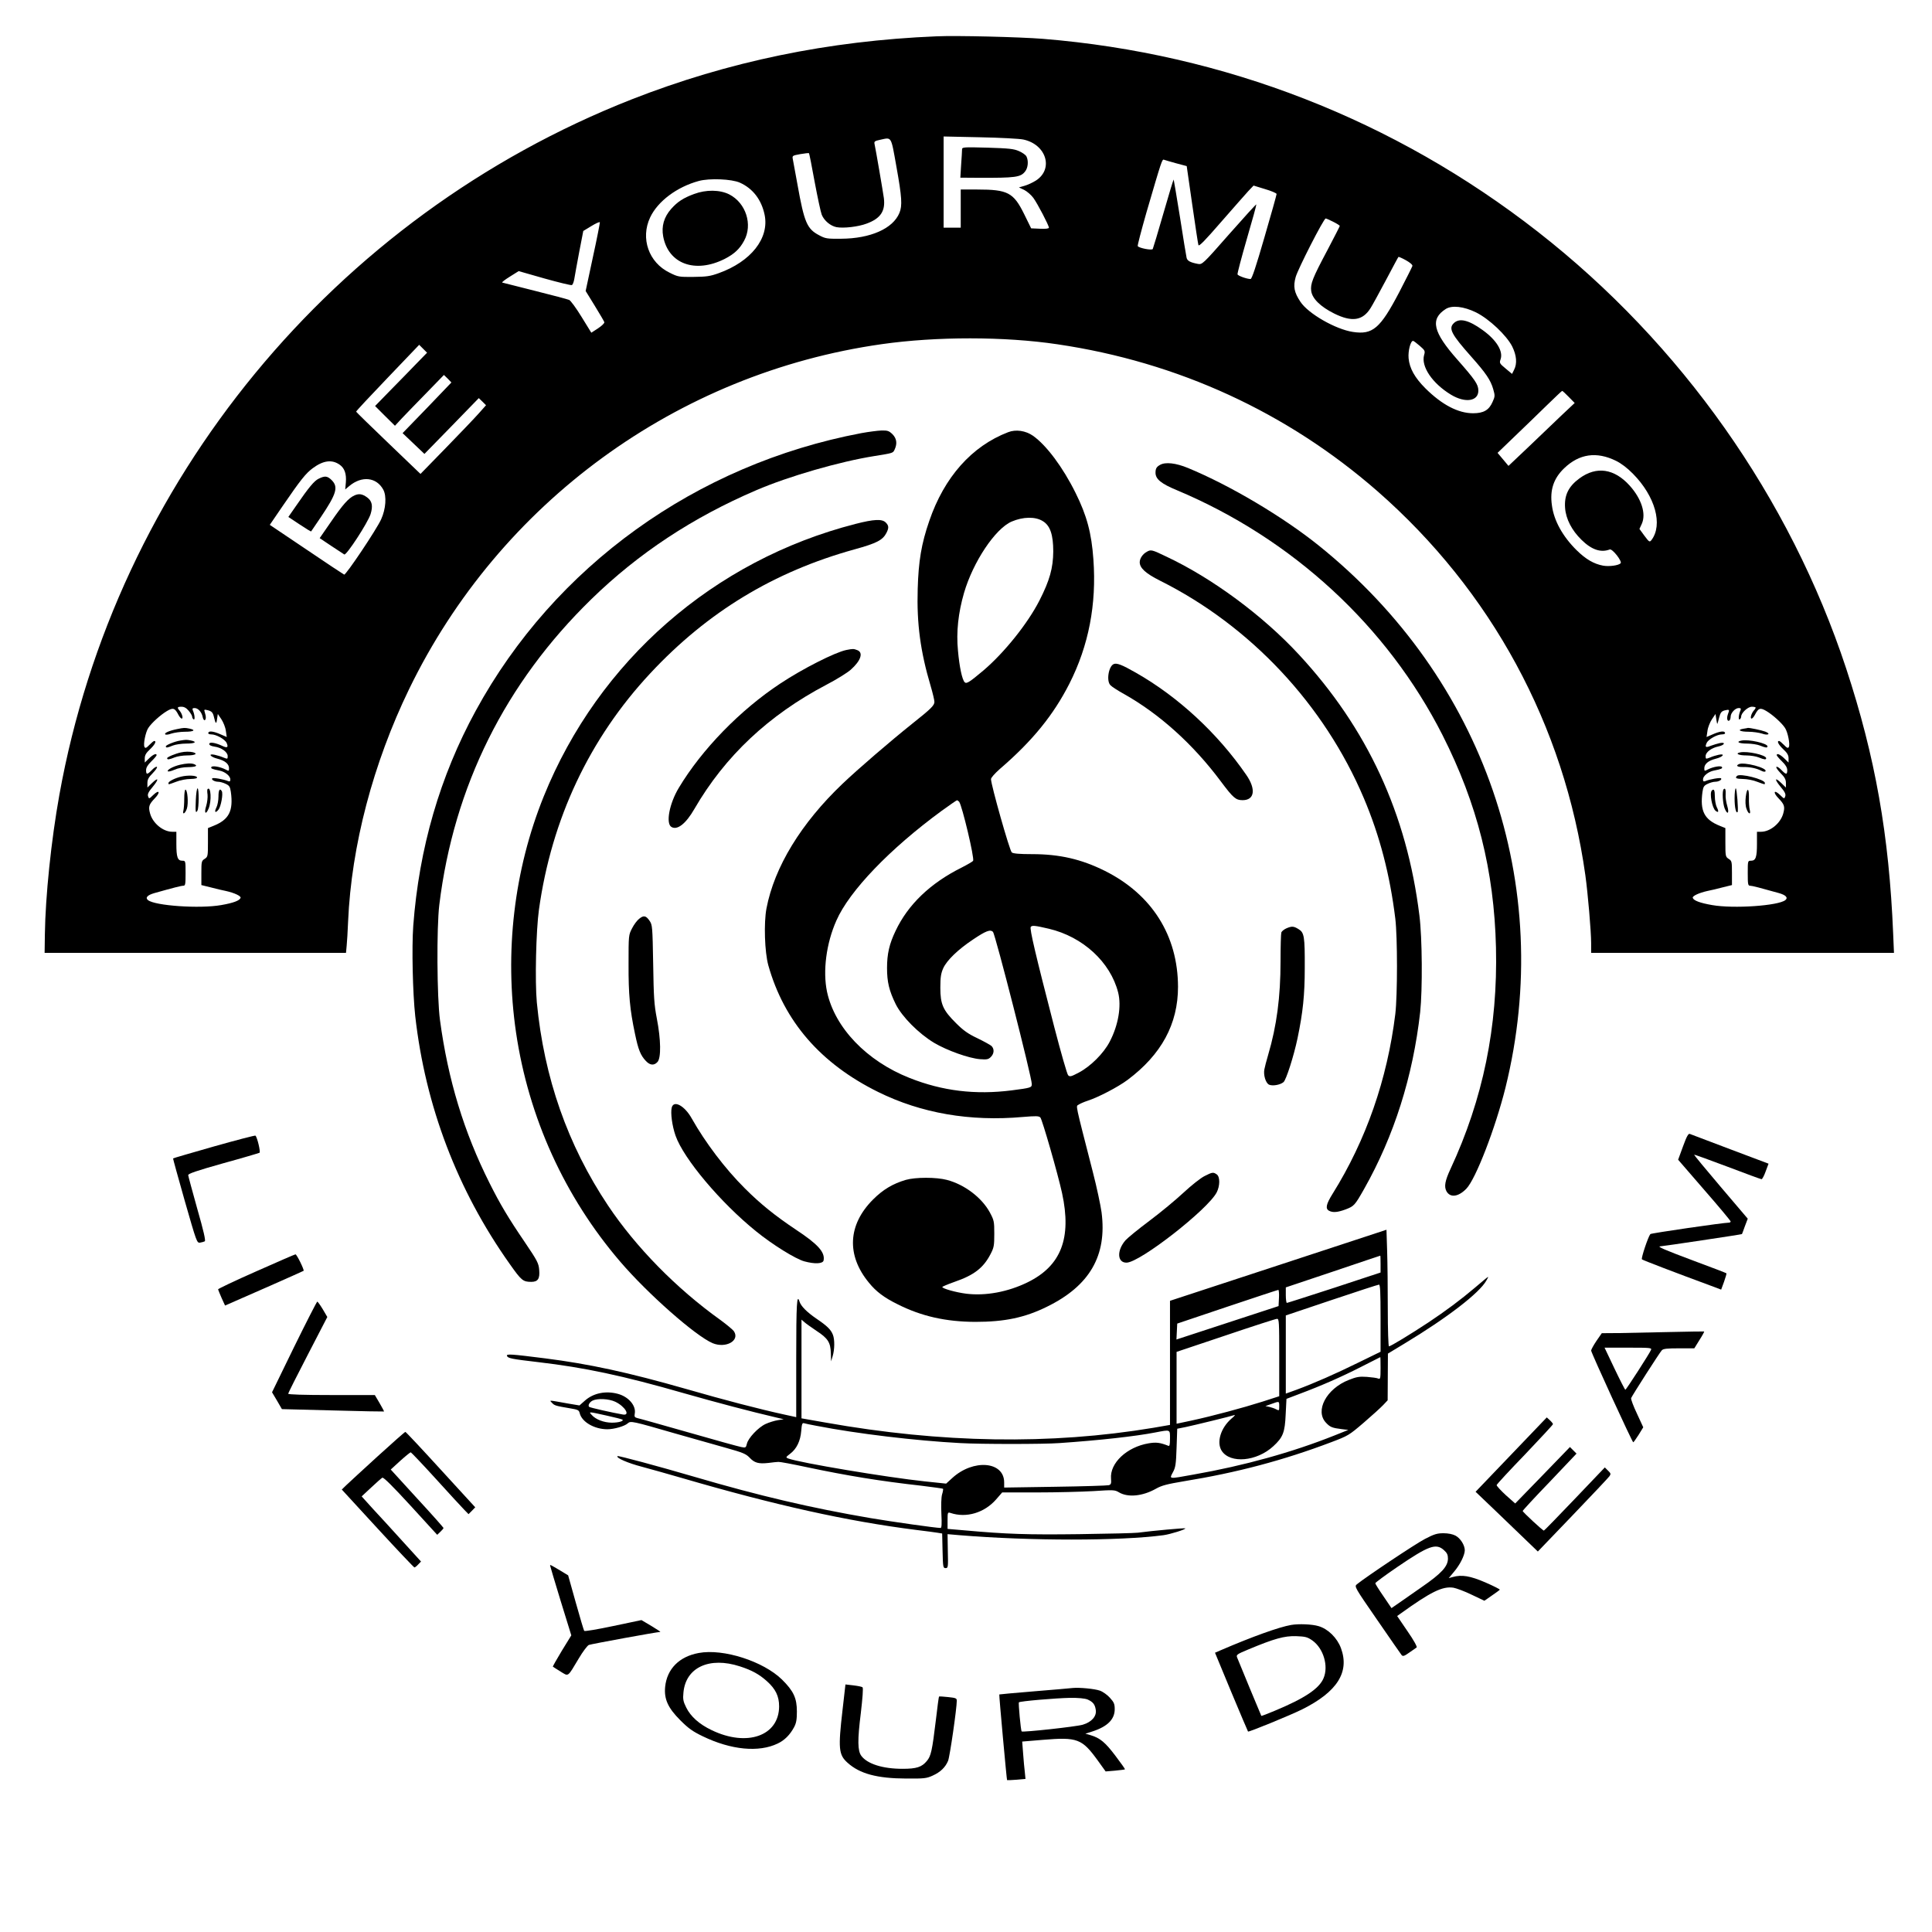 <?xml version="1.0" standalone="no"?>
<!DOCTYPE svg PUBLIC "-//W3C//DTD SVG 20010904//EN"
 "http://www.w3.org/TR/2001/REC-SVG-20010904/DTD/svg10.dtd">
<svg version="1.0" xmlns="http://www.w3.org/2000/svg"
 width="1468pt" height="1468pt" viewBox="0 0 1468 1468"
 preserveAspectRatio="xMidYMid meet">
<g transform="translate(0,1468) scale(0.1,-0.1)"
fill="#000000" stroke="none">
<path d="M7115 14404 c-822 -34 -1583 -192 -2315 -479 -2262 -889 -3921 -2904
-4349 -5285 -62 -344 -106 -771 -110 -1057 l-2 -143 1145 0 1145 0 5 53 c3 28
8 112 11 186 25 575 190 1201 464 1766 687 1415 2035 2399 3591 2620 414 59
933 59 1335 -1 915 -135 1745 -517 2431 -1116 866 -758 1420 -1779 1580 -2918
19 -137 44 -425 44 -517 l0 -73 1150 0 1151 0 -6 143 c-31 751 -136 1346 -357
2017 -428 1298 -1254 2469 -2343 3319 -1089 850 -2381 1354 -3761 1466 -178
14 -656 26 -809 19z m660 -784 c175 -37 233 -224 96 -312 -25 -16 -65 -34 -87
-40 l-42 -12 40 -19 c22 -11 54 -39 70 -61 32 -44 118 -209 118 -226 0 -7 -25
-10 -67 -8 l-68 3 -53 108 c-81 164 -124 187 -357 187 l-125 0 0 -145 0 -145
-65 0 -65 0 0 346 0 347 278 -6 c152 -3 299 -11 327 -17z m-964 -205 c42 -233
46 -298 23 -353 -49 -119 -220 -195 -444 -196 -107 -1 -119 1 -167 27 -91 48
-112 97 -163 382 -17 94 -33 182 -36 196 -5 26 -3 27 57 38 35 6 64 9 66 7 2
-2 22 -100 43 -218 22 -117 46 -230 54 -250 19 -46 67 -85 112 -94 54 -10 166
3 229 27 106 39 143 95 131 193 -7 51 -62 372 -71 412 -4 19 1 23 43 32 89 19
81 32 123 -203z m2127 24 l79 -21 42 -292 c23 -160 44 -299 47 -308 4 -13 49
33 172 175 92 105 185 211 207 235 l40 42 88 -27 c48 -14 87 -31 87 -37 0 -6
-41 -154 -92 -328 -65 -225 -96 -318 -106 -318 -28 0 -94 24 -99 35 -2 7 30
128 71 270 42 143 74 260 72 262 -2 2 -95 -100 -207 -227 -202 -230 -204 -231
-238 -225 -57 11 -80 23 -85 47 -3 13 -26 151 -50 307 -25 156 -47 285 -48
287 -2 1 -37 -114 -78 -257 -41 -143 -78 -265 -81 -271 -7 -12 -105 7 -114 22
-3 5 27 118 65 252 119 407 120 410 135 404 8 -3 50 -15 93 -27z m-3316 -147
c98 -44 164 -129 188 -245 36 -178 -104 -355 -350 -443 -64 -23 -92 -27 -190
-28 -111 -1 -118 0 -182 32 -159 77 -223 261 -148 420 58 123 204 232 370 277
81 22 250 15 312 -13z m4508 -297 c28 -14 50 -28 50 -32 0 -3 -42 -85 -93
-182 -115 -216 -131 -258 -124 -312 8 -58 70 -119 174 -171 135 -67 217 -55
277 41 13 20 65 115 116 211 51 96 94 177 96 178 1 2 27 -9 56 -25 32 -18 52
-35 50 -44 -2 -7 -47 -97 -100 -199 -145 -277 -202 -325 -353 -302 -131 20
-339 139 -398 229 -48 72 -56 116 -36 188 17 61 213 445 228 445 4 0 30 -11
57 -25z m-5625 -269 l-55 -257 69 -112 c38 -62 71 -118 73 -125 2 -8 -20 -28
-48 -47 l-51 -33 -74 120 c-41 67 -83 124 -94 129 -11 5 -128 36 -260 69 -132
34 -244 62 -249 63 -5 2 21 22 58 45 l67 42 196 -56 c108 -30 201 -53 208 -50
7 2 15 24 19 48 4 23 20 115 37 203 l31 160 61 37 c34 21 63 34 65 29 1 -4
-22 -124 -53 -265z m6711 -420 c100 -50 231 -174 274 -258 34 -69 39 -131 14
-179 l-15 -30 -49 41 c-46 38 -48 42 -38 70 21 61 -31 146 -135 221 -107 78
-179 95 -221 53 -41 -40 -18 -84 134 -255 110 -124 146 -176 166 -246 14 -49
14 -55 -5 -97 -27 -62 -68 -86 -148 -86 -113 0 -236 64 -362 189 -81 81 -121
152 -128 229 -5 56 15 132 34 132 4 0 27 -17 51 -38 39 -34 42 -39 33 -69 -25
-87 62 -216 204 -302 109 -66 210 -50 208 33 -1 46 -26 82 -159 233 -186 210
-209 308 -89 385 47 30 137 20 231 -26z m-8051 -388 c-44 -46 -133 -137 -198
-203 l-117 -120 75 -75 76 -75 51 55 c29 30 112 117 187 193 l134 138 29 -28
28 -29 -185 -193 -186 -192 83 -79 83 -79 207 212 206 212 28 -27 27 -27 -56
-63 c-31 -35 -143 -152 -249 -261 l-193 -198 -244 234 c-134 128 -244 236
-245 239 -1 4 107 119 239 257 l240 251 30 -30 30 -30 -80 -82z m8755 -254
l45 -46 -102 -96 c-56 -54 -169 -161 -251 -240 l-150 -142 -41 49 -42 50 133
128 c73 70 183 176 243 235 61 59 112 108 115 108 3 0 26 -21 50 -46z m358
-485 c41 -20 87 -55 130 -99 169 -171 229 -387 140 -504 -14 -17 -17 -15 -53
33 l-38 52 18 39 c34 76 -2 190 -92 290 -117 130 -253 150 -382 55 -83 -61
-116 -128 -109 -224 6 -84 51 -171 125 -243 76 -75 147 -99 214 -73 20 8 97
-91 83 -105 -17 -17 -88 -26 -133 -18 -70 13 -131 48 -202 118 -105 104 -172
224 -187 340 -17 117 13 206 94 283 114 109 245 128 392 56z m-9697 -30 c37
-26 52 -69 47 -133 l-5 -55 31 26 c94 79 206 68 258 -27 27 -49 20 -147 -16
-226 -34 -76 -268 -425 -281 -420 -5 2 -135 88 -287 191 l-278 187 97 142
c137 200 176 249 230 289 80 59 146 67 204 26z m-1147 -1870 c14 -17 26 -37
26 -44 0 -8 5 -17 11 -21 12 -7 9 35 -6 69 -5 13 -2 17 14 17 26 0 54 -31 61
-68 3 -15 10 -26 15 -24 11 3 12 27 1 60 -7 21 -5 22 21 16 32 -8 41 -18 49
-54 12 -51 18 -55 23 -15 l6 40 27 -40 c15 -23 31 -62 34 -88 l7 -47 -44 19
c-56 25 -91 29 -96 14 -3 -8 5 -13 22 -13 38 0 104 -37 117 -65 15 -34 5 -41
-34 -22 -54 25 -98 31 -98 14 0 -9 14 -16 40 -20 52 -7 100 -41 100 -72 0 -23
-1 -23 -32 -11 -18 8 -48 17 -67 21 -53 11 -34 -16 22 -30 56 -14 87 -40 87
-72 0 -23 -1 -23 -28 -9 -39 20 -98 30 -106 18 -6 -11 5 -16 61 -27 42 -8 83
-41 83 -67 0 -15 -4 -18 -17 -13 -33 14 -114 28 -120 21 -10 -10 18 -26 45
-26 13 0 39 -7 57 -16 28 -13 33 -22 39 -61 20 -145 -14 -211 -132 -258 l-42
-17 0 -109 c0 -105 -1 -109 -25 -125 -24 -15 -25 -21 -25 -108 l0 -91 73 -18
c39 -10 91 -23 114 -27 63 -14 115 -38 111 -52 -7 -21 -55 -39 -147 -55 -164
-29 -505 -5 -557 38 -22 18 -4 38 49 53 142 40 204 56 220 56 15 0 17 11 17
95 0 94 0 95 -25 95 -36 0 -45 27 -45 129 l0 91 -31 0 c-70 0 -149 65 -169
140 -14 51 -8 68 36 114 45 46 35 70 -11 26 -32 -31 -33 -32 -40 -10 -5 16 3
33 35 71 49 59 46 78 -5 29 l-35 -34 0 34 c0 27 9 44 41 76 22 23 37 44 31 47
-5 4 -22 -7 -37 -23 -36 -37 -45 -38 -45 -2 0 19 12 40 40 67 22 21 40 43 40
47 0 17 -26 6 -57 -24 l-33 -32 0 32 c0 24 10 41 40 69 37 35 51 63 32 63 -5
0 -21 -14 -37 -30 -23 -24 -31 -27 -37 -16 -11 19 8 114 29 145 24 37 91 98
141 128 47 28 61 24 88 -29 8 -15 19 -28 25 -28 13 0 2 39 -17 61 -20 23 -17
29 15 29 20 0 37 -9 55 -31z m11906 24 c0 -3 -6 -14 -14 -22 -19 -22 -30 -61
-17 -61 6 0 17 13 25 28 27 53 41 57 88 29 50 -30 117 -91 141 -128 21 -31 40
-126 29 -145 -6 -11 -14 -8 -37 16 -16 16 -32 30 -37 30 -19 0 -5 -28 32 -63
30 -28 40 -45 40 -69 l0 -32 -33 32 c-31 30 -57 41 -57 24 0 -4 18 -26 40 -47
28 -27 40 -48 40 -67 0 -36 -9 -35 -45 2 -15 16 -32 27 -37 23 -6 -3 9 -24 31
-47 32 -32 41 -49 41 -76 l0 -34 -35 34 c-51 49 -54 30 -5 -29 32 -38 40 -55
35 -71 -7 -22 -8 -21 -40 10 -46 44 -56 20 -11 -26 44 -46 50 -63 36 -114 -20
-75 -99 -140 -169 -140 l-31 0 0 -91 c0 -102 -9 -129 -45 -129 -25 0 -25 -1
-25 -95 0 -84 2 -95 18 -95 15 0 77 -16 219 -56 53 -15 71 -35 49 -53 -52 -43
-393 -67 -557 -38 -92 16 -140 34 -147 55 -4 14 48 38 111 52 23 4 75 17 114
27 l73 18 0 91 c0 87 -1 93 -25 108 -24 16 -25 20 -25 125 l0 109 -42 17
c-118 47 -152 113 -132 258 6 39 11 48 39 61 18 9 44 16 57 16 27 0 55 16 45
26 -6 7 -87 -7 -119 -21 -14 -5 -18 -2 -18 13 0 26 41 59 83 67 56 11 67 16
61 27 -8 12 -67 2 -106 -18 -27 -14 -28 -14 -28 9 0 32 31 58 87 72 56 14 75
41 22 30 -19 -4 -49 -13 -66 -21 -32 -12 -33 -12 -33 11 0 29 43 62 96 73 48
10 60 35 12 26 -18 -4 -48 -13 -67 -20 -41 -17 -48 -12 -33 21 13 28 79 65
117 65 17 0 25 5 22 13 -5 15 -40 11 -96 -14 l-44 -19 7 47 c3 26 19 65 34 88
l27 40 6 -40 c3 -22 7 -38 8 -35 2 3 8 25 14 49 10 37 17 46 41 53 37 9 39 7
26 -27 -12 -31 -6 -60 10 -50 5 3 10 16 10 29 0 29 35 66 61 66 16 0 19 -4 14
-17 -15 -34 -18 -76 -6 -69 6 4 11 13 11 21 0 28 51 75 81 75 16 0 29 -3 29
-7z"/>
<path d="M7310 13544 c0 -10 -3 -63 -7 -116 l-6 -98 139 -1 c280 -1 319 4 353
48 23 28 27 82 10 115 -6 11 -31 29 -57 40 -39 17 -74 21 -239 26 -185 5 -193
4 -193 -14z"/>
<path d="M5274 13206 c-82 -30 -126 -59 -174 -113 -55 -62 -75 -132 -61 -209
39 -210 244 -284 468 -171 72 37 114 76 147 138 67 122 14 287 -113 352 -72
36 -176 37 -267 3z"/>
<path d="M2422 11043 c-34 -16 -75 -65 -174 -209 l-57 -82 86 -57 c46 -31 86
-55 87 -53 2 2 35 51 74 109 119 177 134 228 83 280 -33 33 -52 35 -99 12z"/>
<path d="M2694 10916 c-45 -20 -89 -69 -182 -205 l-83 -120 88 -59 c49 -32 93
-61 99 -65 16 -9 179 241 200 307 19 62 11 100 -27 127 -36 26 -61 30 -95 15z"/>
<path d="M1345 9140 c-59 -12 -97 -29 -90 -39 3 -6 22 -4 47 5 22 7 69 14 104
14 67 0 86 13 33 24 -36 7 -40 7 -94 -4z"/>
<path d="M1370 9053 c-41 -6 -110 -34 -110 -44 0 -13 12 -11 53 6 20 8 66 15
102 15 68 0 87 13 34 24 -32 6 -36 6 -79 -1z"/>
<path d="M1375 8963 c-42 -9 -105 -35 -105 -44 0 -13 15 -11 57 6 19 8 62 15
94 15 60 0 86 13 46 24 -24 6 -61 6 -92 -1z"/>
<path d="M1367 8869 c-50 -12 -99 -38 -92 -49 3 -5 25 0 50 11 26 12 68 20
104 20 59 1 78 10 45 23 -21 8 -60 6 -107 -5z"/>
<path d="M1377 8779 c-47 -11 -97 -36 -97 -49 0 -13 -4 -13 59 10 29 12 78 21
108 21 36 1 53 5 50 13 -5 14 -70 17 -120 5z"/>
<path d="M1488 8603 c-4 -93 -2 -106 12 -83 12 19 13 170 1 170 -5 0 -11 -39
-13 -87z"/>
<path d="M1577 8684 c-3 -3 -3 -22 0 -42 2 -20 -2 -58 -10 -85 -18 -56 -4 -73
18 -21 24 57 18 174 -8 148z"/>
<path d="M1400 8613 c0 -38 -3 -78 -6 -90 -10 -38 13 -26 26 13 13 39 5 144
-11 144 -5 0 -9 -30 -9 -67z"/>
<path d="M1660 8628 c0 -29 -7 -66 -15 -82 -19 -37 -9 -48 15 -18 19 23 37
122 25 141 -15 25 -25 8 -25 -41z"/>
<path d="M13248 9143 c-52 -8 -28 -23 36 -23 35 0 82 -7 104 -14 47 -17 70 -2
25 15 -29 11 -121 30 -132 28 -3 -1 -18 -4 -33 -6z"/>
<path d="M13233 9053 c-46 -9 -21 -23 41 -23 35 0 80 -7 99 -15 42 -17 57 -19
57 -6 0 23 -143 55 -197 44z"/>
<path d="M13222 8963 c-41 -8 -12 -23 47 -23 32 0 75 -7 94 -15 42 -17 57 -19
57 -6 0 24 -143 56 -198 44z"/>
<path d="M13213 8874 c-27 -12 -11 -23 30 -22 52 1 102 -9 139 -28 18 -9 29
-10 33 -4 15 25 -163 72 -202 54z"/>
<path d="M13198 8784 c-17 -16 -6 -22 46 -23 29 0 78 -9 107 -21 63 -23 59
-23 59 -9 0 27 -191 76 -212 53z"/>
<path d="M13097 8683 c-13 -12 -7 -110 8 -147 22 -52 36 -35 19 21 -8 27 -14
65 -12 85 2 38 -3 53 -15 41z"/>
<path d="M13180 8613 c0 -68 11 -117 23 -103 7 10 -6 180 -14 180 -5 0 -9 -35
-9 -77z"/>
<path d="M13007 8673 c-19 -18 2 -132 28 -153 23 -19 27 -7 10 26 -8 16 -15
53 -15 82 0 48 -7 62 -23 45z"/>
<path d="M13265 8626 c-4 -34 -3 -68 5 -90 14 -43 36 -50 25 -8 -4 15 -7 55
-6 90 2 76 -15 82 -24 8z"/>
<path d="M6545 11389 c-1257 -238 -2331 -1011 -2930 -2109 -272 -498 -431
-1045 -475 -1635 -12 -166 -4 -511 15 -685 77 -684 320 -1323 718 -1884 89
-126 101 -136 164 -136 50 0 66 24 60 90 -4 52 -14 70 -109 211 -124 182 -188
289 -268 449 -195 388 -316 786 -377 1240 -23 171 -26 702 -5 875 110 900 501
1685 1156 2323 357 348 771 621 1252 827 246 106 635 218 899 260 143 23 140
22 153 50 21 45 15 84 -17 116 -26 25 -37 29 -83 28 -29 -1 -98 -10 -153 -20z"/>
<path d="M7660 11396 c-276 -106 -485 -341 -599 -674 -60 -173 -82 -306 -88
-518 -8 -263 21 -476 98 -735 16 -54 29 -109 29 -122 0 -27 -25 -52 -170 -167
-171 -137 -407 -340 -528 -455 -315 -300 -518 -633 -578 -947 -21 -110 -14
-332 14 -433 120 -426 397 -746 834 -962 328 -162 699 -226 1101 -190 99 8
120 8 132 -4 14 -15 133 -428 165 -575 74 -342 -7 -552 -261 -677 -151 -74
-320 -105 -467 -87 -79 10 -182 39 -182 51 0 3 42 21 93 39 148 51 219 106
273 210 26 50 29 64 29 155 0 95 -2 103 -34 163 -61 112 -192 212 -327 247
-80 21 -237 21 -311 0 -99 -29 -174 -74 -249 -149 -192 -192 -204 -424 -31
-633 54 -67 117 -114 217 -163 182 -92 368 -133 590 -134 223 0 377 32 545
115 325 159 458 389 415 718 -7 51 -36 189 -66 305 -139 542 -129 497 -109
512 10 7 41 21 69 30 83 27 230 104 303 158 258 193 384 425 384 708 -1 389
-198 702 -556 881 -179 89 -344 127 -553 127 -95 0 -143 4 -154 13 -16 11
-158 514 -158 557 0 11 29 43 67 77 249 214 408 411 529 649 146 288 207 602
182 944 -14 199 -50 333 -135 504 -97 196 -222 363 -324 435 -56 39 -130 50
-189 27z m264 -676 c56 -34 79 -104 79 -230 -1 -126 -27 -220 -105 -373 -90
-176 -267 -396 -424 -530 -107 -90 -130 -105 -144 -91 -19 19 -40 115 -51 240
-14 141 2 287 46 439 69 236 237 488 362 542 87 37 180 39 237 3z m-636 -2132
c22 -28 118 -431 106 -449 -3 -5 -42 -28 -87 -51 -239 -119 -408 -282 -502
-481 -48 -100 -65 -176 -65 -282 0 -107 16 -173 66 -275 48 -96 174 -223 292
-294 98 -58 263 -117 348 -124 53 -4 64 -2 83 17 26 26 27 62 4 84 -10 8 -58
35 -108 59 -70 33 -106 59 -160 113 -100 99 -120 144 -120 270 0 81 5 109 22
148 28 61 112 142 226 218 98 66 132 79 152 58 18 -19 295 -1104 295 -1156 0
-27 -6 -29 -153 -48 -276 -35 -525 -5 -775 94 -327 129 -569 382 -628 655 -33
157 -6 368 71 541 99 226 407 546 800 834 61 44 113 80 116 80 4 1 11 -5 17
-11z m682 -965 c258 -61 467 -253 526 -484 26 -103 2 -248 -64 -374 -46 -89
-146 -188 -235 -235 -59 -31 -68 -33 -81 -20 -8 8 -55 173 -105 365 -143 553
-189 749 -179 762 10 13 31 11 138 -14z"/>
<path d="M8815 11148 c-27 -15 -35 -28 -35 -60 0 -48 42 -83 163 -133 878
-369 1598 -1033 2018 -1861 264 -522 392 -1029 406 -1614 14 -602 -98 -1150
-346 -1683 -41 -88 -49 -132 -31 -167 28 -53 91 -45 152 18 71 73 220 459 297
767 380 1536 -162 3110 -1419 4120 -274 220 -674 457 -993 589 -92 38 -171 47
-212 24z"/>
<path d="M6500 10699 c-1077 -276 -1952 -1041 -2368 -2069 -227 -562 -300
-1188 -211 -1795 95 -645 369 -1249 792 -1742 209 -244 572 -564 702 -619 100
-41 208 19 162 90 -9 13 -56 52 -104 87 -334 239 -641 552 -853 869 -307 460
-486 971 -541 1543 -15 160 -6 546 16 705 96 689 384 1301 847 1797 435 466
938 771 1552 941 167 46 213 70 241 124 20 39 19 56 -5 80 -28 28 -90 25 -230
-11z"/>
<path d="M8715 10488 c-32 -17 -55 -51 -55 -80 0 -44 46 -86 154 -140 687
-343 1248 -942 1549 -1653 121 -286 198 -581 239 -915 17 -140 17 -582 0 -725
-61 -496 -222 -958 -476 -1365 -50 -80 -57 -114 -27 -130 29 -15 64 -12 124
10 66 25 71 31 141 154 229 405 372 857 427 1346 18 169 16 564 -6 735 -95
771 -396 1422 -917 1983 -274 296 -659 580 -1006 743 -110 53 -117 54 -147 37z"/>
<path d="M6430 9741 c-86 -18 -331 -142 -500 -254 -305 -201 -597 -501 -772
-793 -72 -119 -100 -270 -57 -297 44 -28 110 23 175 136 233 402 565 714 1005
945 75 39 157 90 183 113 77 68 98 131 50 149 -28 11 -33 11 -84 1z"/>
<path d="M8462 9634 c-39 -17 -57 -130 -24 -161 9 -10 55 -40 102 -66 270
-152 525 -381 736 -664 95 -127 114 -143 166 -143 91 0 103 84 27 193 -217
315 -517 593 -839 776 -105 60 -144 75 -168 65z"/>
<path d="M4857 7699 c-15 -11 -40 -44 -54 -72 -27 -52 -27 -53 -27 -272 -1
-232 10 -346 49 -531 25 -120 42 -163 83 -206 31 -33 62 -36 88 -7 28 31 26
169 -5 329 -21 109 -24 164 -28 418 -5 280 -6 294 -27 325 -27 40 -45 44 -79
16z"/>
<path d="M9774 7626 c-17 -8 -34 -21 -38 -31 -3 -9 -6 -108 -6 -219 0 -271
-29 -491 -94 -711 -13 -44 -26 -94 -29 -111 -8 -43 10 -101 34 -115 26 -13 87
-3 112 19 20 18 77 195 106 332 41 197 55 329 55 535 1 240 -4 269 -47 295
-37 23 -51 24 -93 6z"/>
<path d="M5104 6264 c-10 -40 3 -139 29 -213 61 -175 343 -510 612 -727 124
-101 300 -210 366 -228 80 -22 142 -19 147 7 12 62 -43 123 -208 232 -160 107
-271 196 -390 315 -150 149 -301 349 -403 530 -54 98 -138 144 -153 84z"/>
<path d="M12788 5969 l-37 -101 199 -230 c110 -126 200 -234 200 -239 0 -5 -6
-9 -12 -9 -42 0 -592 -80 -598 -87 -17 -20 -72 -185 -64 -192 8 -7 259 -103
525 -201 l77 -29 22 60 c12 34 20 62 18 64 -1 2 -113 45 -248 95 -222 83 -285
110 -253 110 15 0 617 90 619 93 1 1 11 28 22 59 l22 58 -205 241 c-113 133
-204 243 -202 245 2 2 115 -39 253 -91 137 -52 253 -95 259 -95 5 0 20 27 31
59 l22 59 -292 110 c-160 61 -298 113 -306 116 -11 5 -24 -18 -52 -95z"/>
<path d="M1626 5969 c-169 -48 -309 -89 -311 -91 -1 -2 39 -147 89 -323 90
-314 92 -320 116 -317 14 2 30 7 36 10 8 5 -9 80 -57 247 -37 132 -68 247 -69
256 0 11 63 33 266 90 146 40 270 77 276 80 9 6 -17 117 -31 130 -3 3 -145
-34 -315 -82z"/>
<path d="M9153 5744 c-29 -14 -101 -71 -160 -126 -59 -55 -176 -152 -259 -214
-83 -62 -165 -129 -182 -148 -68 -78 -63 -172 9 -170 103 3 617 404 684 534
25 49 26 117 1 136 -27 19 -34 18 -93 -12z"/>
<path d="M9713 5066 l-823 -270 0 -471 0 -472 -127 -22 c-781 -130 -1608 -117
-2491 40 l-182 32 0 375 0 375 23 -20 c12 -11 54 -40 92 -66 86 -56 106 -88
108 -169 l2 -62 12 40 c15 50 16 125 2 161 -15 40 -44 68 -125 123 -73 50
-118 95 -129 130 -20 64 -25 -14 -25 -429 l0 -449 -87 19 c-185 40 -462 112
-749 195 -441 126 -735 190 -1074 233 -254 32 -293 35 -288 19 7 -19 33 -24
238 -48 351 -41 640 -102 1106 -236 257 -73 503 -138 704 -185 l55 -13 -45 -7
c-25 -4 -67 -17 -93 -29 -56 -26 -133 -108 -142 -151 -7 -29 -9 -31 -43 -24
-21 4 -199 53 -397 110 -198 56 -373 106 -389 109 -24 6 -27 11 -23 34 12 60
-46 129 -128 151 -92 25 -185 6 -249 -50 l-43 -38 -84 14 c-158 28 -145 28
-125 6 19 -21 27 -23 138 -42 60 -10 67 -13 73 -37 16 -67 112 -122 210 -122
51 0 131 23 155 45 22 20 35 17 360 -77 135 -38 310 -88 389 -110 125 -35 149
-45 176 -73 38 -41 69 -49 143 -41 31 4 66 8 77 8 11 1 108 -17 215 -40 307
-65 558 -106 871 -141 88 -11 162 -21 164 -23 3 -2 0 -22 -7 -44 -6 -23 -8
-82 -5 -146 4 -79 2 -108 -6 -108 -36 0 -360 46 -533 75 -450 77 -841 168
-1342 315 -273 80 -575 161 -580 156 -13 -13 78 -53 186 -81 70 -19 206 -57
302 -85 710 -207 1259 -329 1782 -395 68 -8 140 -18 160 -21 l37 -6 3 -131 c3
-124 4 -132 23 -132 19 0 20 6 17 129 l-2 129 92 -8 c534 -44 1219 -44 1548 0
52 7 174 45 166 52 -4 4 -248 -18 -361 -33 -22 -3 -222 -8 -445 -11 -393 -5
-551 0 -872 29 l-128 11 0 64 c0 62 1 64 23 57 119 -40 257 1 346 103 l46 53
265 0 c146 0 338 5 426 10 154 10 164 10 196 -9 68 -41 180 -30 281 27 44 25
83 35 213 57 401 65 756 159 1120 297 127 48 134 52 245 147 63 54 130 115
149 135 l34 36 1 177 1 178 124 75 c327 197 572 386 624 480 22 40 32 46 -89
-56 -106 -90 -219 -174 -351 -262 -136 -90 -288 -182 -300 -182 -5 0 -9 127
-9 283 0 155 -2 354 -5 443 l-5 160 -822 -270z m777 9 l0 -64 -352 -116 c-194
-63 -356 -115 -360 -115 -4 0 -8 27 -8 59 l0 59 358 120 c196 66 358 121 360
121 1 1 2 -28 2 -64z m0 -410 l0 -256 -170 -83 c-173 -85 -334 -156 -472 -207
l-78 -28 0 297 0 297 348 117 c191 64 353 117 360 117 9 1 12 -56 12 -254z
m-772 153 l-3 -62 -220 -72 c-121 -40 -296 -97 -388 -127 l-168 -55 3 61 3 60
380 128 c209 70 384 128 388 128 4 1 7 -27 5 -61z m2 -453 l0 -294 -127 -41
c-148 -47 -378 -109 -540 -144 l-113 -24 0 273 0 273 373 125 c204 69 380 126
390 126 16 1 17 -19 17 -294z m770 -81 c0 -78 -2 -85 -17 -79 -10 5 -49 10
-87 13 -57 4 -79 0 -137 -23 -171 -67 -260 -235 -173 -326 31 -33 47 -39 119
-48 l50 -6 -105 -42 c-321 -128 -684 -229 -1070 -297 -194 -35 -186 -36 -158
17 20 36 24 62 28 186 l5 145 65 13 c70 15 345 82 370 91 8 2 -2 -10 -23 -27
-82 -71 -115 -181 -74 -245 65 -99 266 -81 392 35 74 68 88 105 94 242 l6 118
100 38 c168 63 318 129 467 205 79 40 144 73 146 74 1 1 2 -37 2 -84z m-5815
-255 c74 -35 117 -107 58 -97 -77 13 -249 52 -256 58 -12 10 2 36 26 48 38 18
123 14 172 -9z m5045 -34 c0 -34 -1 -35 -22 -24 -13 7 -36 15 -53 19 l-30 6
45 16 c61 22 60 23 60 -17z m-5111 -71 c64 -14 118 -28 121 -31 11 -11 -30
-23 -80 -23 -60 0 -124 24 -154 59 -24 26 -27 26 113 -5z m1596 -78 c307 -60
753 -113 1090 -131 156 -9 636 -9 755 0 304 21 576 51 730 81 115 22 110 24
110 -47 0 -45 -3 -59 -12 -55 -63 25 -93 29 -151 19 -165 -28 -295 -150 -285
-268 3 -37 0 -45 -17 -50 -11 -3 -194 -9 -407 -12 l-388 -6 0 39 c0 161 -235
180 -395 33 l-46 -42 -162 17 c-291 31 -949 141 -1038 174 -20 8 -19 10 15 36
49 37 78 97 84 173 4 52 8 63 21 59 9 -3 52 -12 96 -20z"/>
<path d="M1945 5019 c-159 -70 -289 -132 -288 -136 1 -4 13 -34 27 -66 l26
-57 32 14 c94 40 562 247 565 250 6 6 -52 126 -62 125 -5 0 -140 -59 -300
-130z"/>
<path d="M2235 4446 l-168 -345 38 -64 37 -64 387 -10 c212 -6 387 -9 389 -8
1 1 -14 30 -34 64 l-36 61 -329 0 c-215 0 -329 4 -329 10 0 6 67 139 149 297
l148 286 -34 58 c-20 33 -39 59 -42 59 -4 0 -83 -155 -176 -344z"/>
<path d="M12695 4559 c-137 -3 -312 -7 -387 -8 l-137 -1 -41 -59 c-22 -33 -40
-66 -40 -73 0 -16 313 -698 320 -697 3 0 21 26 41 57 l35 57 -48 104 c-27 57
-47 110 -44 118 8 20 216 345 233 363 11 12 40 15 130 15 l117 0 39 63 c22 34
38 64 36 65 -2 1 -116 -1 -254 -4z m-150 -136 c-9 -24 -189 -303 -195 -303 -3
0 -40 72 -82 160 l-76 160 180 0 c167 0 180 -1 173 -17z"/>
<path d="M11483 3628 l-271 -283 157 -150 c86 -82 192 -184 236 -227 l80 -77
265 276 c146 152 271 285 279 296 12 17 11 22 -11 43 l-24 24 -229 -240 c-126
-132 -231 -240 -234 -240 -9 0 -161 141 -161 149 0 4 92 104 205 221 l204 215
-25 25 -25 25 -208 -215 -208 -214 -72 64 c-39 36 -70 70 -69 76 2 7 99 112
216 233 116 122 212 225 212 230 0 4 -10 17 -23 29 l-24 22 -270 -282z"/>
<path d="M2869 3614 c-112 -102 -219 -201 -238 -219 l-34 -33 272 -296 c150
-163 276 -296 280 -296 4 0 17 10 29 23 l21 22 -141 155 c-77 85 -179 197
-226 247 l-84 93 72 67 c40 38 78 71 85 75 9 5 81 -67 215 -213 l202 -221 24
23 c13 12 24 25 24 29 0 3 -90 105 -201 225 l-200 219 72 66 c40 36 76 65 80
65 3 0 89 -90 189 -200 100 -110 197 -216 216 -235 l34 -35 26 26 25 26 -262
286 c-144 158 -265 287 -269 287 -4 0 -99 -84 -211 -186z"/>
<path d="M10828 2987 c-69 -35 -449 -289 -518 -345 -20 -17 -18 -21 154 -270
96 -140 180 -260 186 -268 10 -11 20 -8 58 19 25 17 51 35 56 39 6 4 -21 54
-69 123 l-79 116 24 17 c232 167 321 211 404 198 22 -4 85 -27 138 -53 l97
-46 56 39 c31 21 58 41 61 45 2 3 -47 28 -109 55 -116 50 -180 61 -250 41
l-29 -8 40 48 c46 54 81 125 82 163 0 39 -33 92 -71 112 -21 11 -55 18 -91 18
-48 0 -71 -7 -140 -43z m143 -85 c24 -21 31 -36 31 -64 0 -60 -48 -113 -202
-219 -36 -25 -101 -71 -146 -102 l-81 -56 -61 90 c-34 49 -62 94 -62 99 0 5
77 62 171 126 234 159 290 180 350 126z"/>
<path d="M4180 2784 c0 -3 36 -124 80 -268 l81 -262 -72 -117 c-39 -65 -70
-119 -68 -121 2 -2 28 -18 58 -37 63 -38 51 -47 139 100 30 51 65 97 76 102
17 7 519 99 543 99 5 0 -26 20 -67 45 l-76 45 -214 -45 c-118 -25 -217 -42
-221 -37 -3 4 -32 100 -64 215 l-58 207 -61 37 c-78 46 -76 45 -76 37z"/>
<path d="M9810 2333 c-92 -16 -295 -89 -532 -191 l-46 -20 123 -297 c68 -163
126 -299 128 -302 6 -5 324 125 412 169 266 133 361 283 294 465 -29 78 -98
146 -170 167 -49 15 -151 19 -209 9z m162 -118 c84 -60 124 -194 85 -286 -33
-80 -145 -154 -371 -248 -54 -23 -100 -40 -102 -39 -2 3 -167 400 -184 444 -8
20 -1 25 83 60 201 84 275 104 364 102 72 -3 86 -6 125 -33z"/>
<path d="M5309 2120 c-148 -27 -241 -121 -255 -257 -9 -93 21 -160 115 -254
62 -62 94 -85 171 -122 215 -104 426 -124 569 -55 53 25 93 66 124 123 17 31
22 58 22 120 0 102 -25 156 -113 243 -142 139 -446 237 -633 202z m314 -102
c90 -29 146 -60 204 -112 67 -60 93 -115 93 -192 -1 -224 -244 -310 -513 -180
-94 45 -159 103 -193 172 -23 46 -26 64 -21 113 17 192 198 275 430 199z"/>
<path d="M6402 1688 c-34 -294 -30 -341 38 -402 93 -84 225 -119 445 -120 136
-1 155 1 201 22 60 27 97 63 118 113 13 32 66 397 66 457 0 18 -8 21 -65 27
-36 4 -68 6 -70 4 -2 -2 -13 -83 -24 -179 -28 -232 -37 -274 -69 -311 -38 -46
-78 -59 -184 -59 -151 0 -267 37 -313 98 -29 39 -30 119 -4 327 13 112 19 189
13 194 -5 5 -36 11 -69 15 l-61 7 -22 -193z"/>
<path d="M8150 1854 c-14 -2 -144 -13 -290 -25 -146 -12 -266 -23 -267 -24 -3
-2 56 -647 59 -651 2 -1 34 0 72 3 l68 6 -5 51 c-4 28 -9 92 -13 142 l-7 91
156 13 c264 22 298 9 419 -158 l59 -82 72 6 c40 4 74 8 75 10 2 1 -30 47 -72
102 -77 102 -117 136 -188 157 l-41 12 54 17 c114 37 169 92 169 169 0 40 -6
53 -36 86 -19 22 -54 47 -77 55 -40 14 -154 25 -207 20z m113 -87 c41 -18 57
-37 63 -79 8 -48 -31 -93 -99 -113 -50 -15 -456 -59 -464 -51 -7 7 -26 216
-21 221 8 9 281 32 386 34 66 1 114 -4 135 -12z"/>
</g>
</svg>

